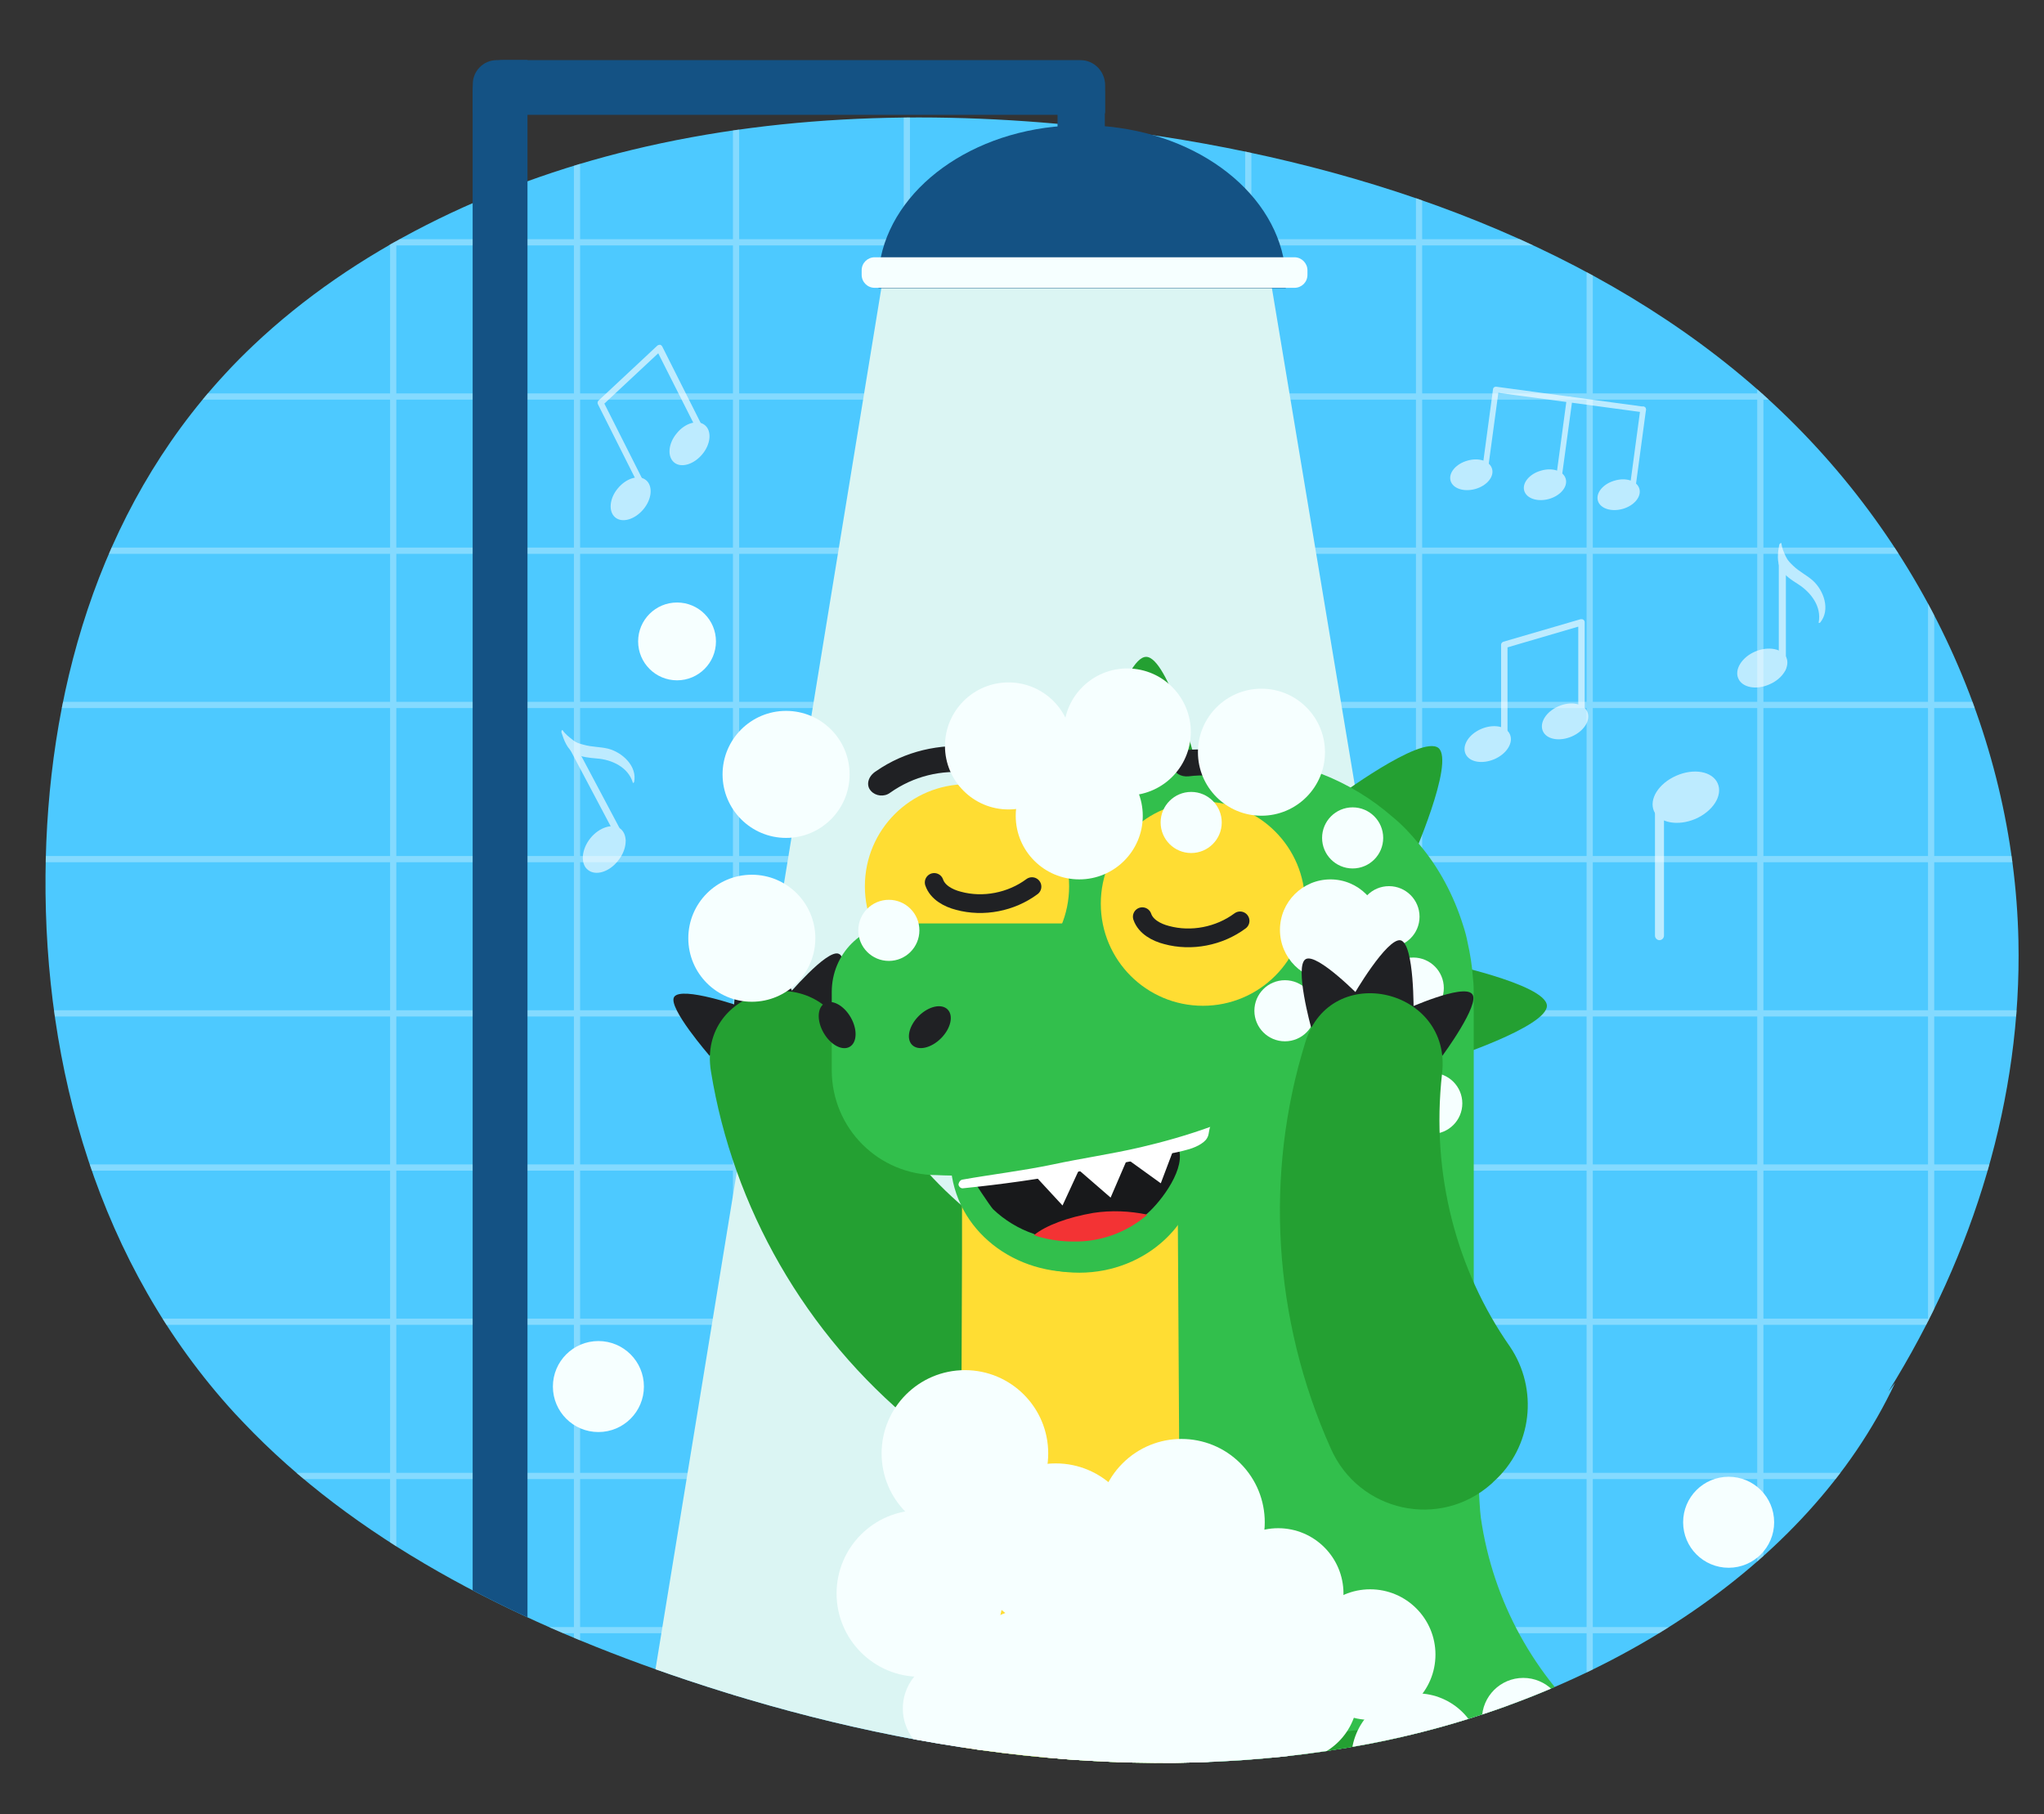 <?xml version="1.0" encoding="utf-8"?>
<!-- Generator: Adobe Illustrator 25.4.1, SVG Export Plug-In . SVG Version: 6.00 Build 0)  -->
<svg version="1.1" id="Layer_1" xmlns="http://www.w3.org/2000/svg" xmlns:xlink="http://www.w3.org/1999/xlink" x="0px" y="0px"
	 viewBox="0 0 1271 1128.2" style="enable-background:new 0 0 1271 1128.2;" xml:space="preserve">
<rect x="0" y="0" width="1271" height="1128.2" fill="#333333" stroke="none"/>
<style type="text/css">
	.st0{fill:#4DC9FF;}
	.st1{opacity:0.5;}
	.st2{clip-path:url(#SVGID_00000142862195343972811180000006443765886549413006_);}
	.st3{fill:none;stroke:#BBECFF;stroke-width:3.855;stroke-miterlimit:10;}
	.st4{opacity:0.63;}
	.st5{fill:#FFFFFF;}
	.st6{clip-path:url(#SVGID_00000096055097952792982050000006591566003396409767_);}
	.st7{fill:#4F35D3;}
	.st8{fill:#DBF5F3;}
	.st9{fill:#202124;}
	.st10{fill:#24A032;}
	.st11{fill:#32BF4C;}
	.st12{fill:#FFDD33;}
	.st13{fill:#18191B;}
	.st14{fill:#F33334;}
	.st15{fill:none;stroke:#202124;stroke-width:11.656;stroke-linecap:round;stroke-linejoin:round;stroke-miterlimit:10;}
	.st16{fill:#145284;}
	.st17{fill:#F6FFFF;}
	.st18{fill:#477AAD;}
</style>
<path class="st0" d="M427,1044.8c-101.2-33.8-198.7-82.3-269.3-153.6c-3.9-4-7.9-8.1-11.7-12.2C60.8,786,27.4,663.3,28.3,544.4
	C29.1,433.3,60,318.7,140.2,232.3c5.5-6,11.4-11.9,17.4-17.6C220,155.6,303.9,114.7,393,93.2C490.6,69.6,594.3,68.4,694.6,81
	c145.2,18.3,289,67.4,393.6,157.2c105,90.2,164.1,218.3,166.9,346.7c2.1,97.5-27.4,194.7-80.9,280.6l4.2-5.5
	c-54.5,116.3-185.9,197.3-326.9,224.4C710.4,1111.5,561.7,1089.9,427,1044.8z"/>
<g class="st1">
	<g>
		<defs>
			<path id="SVGID_1_" d="M427,1044.8c-101.2-33.8-198.7-82.3-269.3-153.6c-3.9-4-7.9-8.1-11.7-12.2C60.8,786,27.4,663.3,28.3,544.4
				C29.1,433.3,60,318.7,140.2,232.3c5.5-6,11.4-11.9,17.4-17.6C220,155.6,303.9,114.7,393,93.2C490.6,69.6,594.3,68.4,694.6,81
				c145.2,18.3,289,67.4,393.6,157.2c105,90.2,164.1,218.3,166.9,346.7c2.1,97.5-27.4,194.7-80.9,280.6l4.2-5.5
				c-54.5,116.3-185.9,197.3-326.9,224.4C710.4,1111.5,561.7,1089.9,427,1044.8z"/>
		</defs>
		<clipPath id="SVGID_00000052074065449836770970000015323206540156522652_">
			<use xlink:href="#SVGID_1_"  style="overflow:visible;"/>
		</clipPath>
		<g style="clip-path:url(#SVGID_00000052074065449836770970000015323206540156522652_);">
			<line class="st3" x1="244.5" y1="130.5" x2="244.5" y2="1005"/>
			<line class="st3" x1="358.8" y1="56" x2="358.8" y2="1079.4"/>
			<line class="st3" x1="457.7" y1="-6.4" x2="457.7" y2="1141.8"/>
			<line class="st3" x1="563.9" y1="-6.4" x2="563.9" y2="1141.8"/>
			<line class="st3" x1="670.1" y1="-6.4" x2="670.1" y2="1141.8"/>
			<line class="st3" x1="776.2" y1="-6.4" x2="776.2" y2="1141.8"/>
			<line class="st3" x1="882.4" y1="-6.4" x2="882.4" y2="1141.8"/>
			<line class="st3" x1="988.5" y1="-6.4" x2="988.5" y2="1141.8"/>
			<line class="st3" x1="1094.6" y1="-6.4" x2="1094.6" y2="1141.8"/>
			<line class="st3" x1="1200.8" y1="-6.4" x2="1200.8" y2="1141.8"/>
			<line class="st3" x1="1335" y1="150.7" x2="8.2" y2="150.7"/>
			<line class="st3" x1="1335" y1="246.6" x2="8.2" y2="246.6"/>
			<line class="st3" x1="1335" y1="342.5" x2="8.2" y2="342.5"/>
			<line class="st3" x1="1335" y1="438.4" x2="8.2" y2="438.4"/>
			<line class="st3" x1="1335" y1="534.3" x2="8.2" y2="534.3"/>
			<line class="st3" x1="1335" y1="630.2" x2="8.2" y2="630.2"/>
			<line class="st3" x1="1335" y1="726.1" x2="8.2" y2="726.1"/>
			<line class="st3" x1="1335" y1="822" x2="8.2" y2="822"/>
			<line class="st3" x1="1335" y1="917.9" x2="8.2" y2="917.9"/>
			<line class="st3" x1="1335" y1="1013.8" x2="8.2" y2="1013.8"/>
		</g>
	</g>
</g>
<g class="st4">
	<g>
		<path class="st5" d="M1028.5,504.5c-3.3-7.5,2.9-17.3,13.9-22.1c10.9-4.8,22.4-2.7,25.7,4.8c3.3,7.5-2.9,17.3-13.9,22.1
			C1043.3,513.9,1031.8,511.8,1028.5,504.5z"/>
	</g>
	<path class="st5" d="M1031.9,584.7c-1.5,0-2.8-1.3-2.8-2.8v-86.4c0-1.5,1.3-2.8,2.8-2.8s2.8,1.3,2.8,2.8v86.4
		C1034.7,583.4,1033.4,584.7,1031.9,584.7z"/>
</g>
<g class="st4">
	<g>
		<path class="st5" d="M938.9,456.7c2.3,5.2-2,12.1-9.6,15.4s-15.7,1.9-18-3.3s2-12.1,9.6-15.4C928.7,450,936.7,451.6,938.9,456.7z"
			/>
	</g>
	<path class="st5" d="M935.4,463.4c-1.1,0-2-0.9-2-2V401c0-0.9,0.6-1.6,1.4-1.9l48-14c0.6-0.1,1.3,0,1.8,0.3c0.5,0.4,0.8,1,0.8,1.6
		v60.4c0,1.1-0.9,2-2,2s-2-0.9-2-2v-57.7l-44,12.9v58.8C937.4,462.6,936.5,463.4,935.4,463.4z"/>
	<g>
		<path class="st5" d="M987,442.6c2.3,5.2-2,12.1-9.6,15.4s-15.7,1.9-18-3.3s2-12.1,9.6-15.4C976.6,435.9,984.7,437.4,987,442.6z"/>
	</g>
</g>
<g class="st4">
	<g>
		<path class="st5" d="M401.7,298.6c4.4,3.6,3.7,11.8-1.6,18.1c-5.3,6.4-13.2,8.7-17.5,5.1c-4.4-3.6-3.7-11.8,1.6-18.1
			C389.5,297.3,397.3,295,401.7,298.6z"/>
	</g>
	<path class="st5" d="M401.6,306.2c-1,0.5-2.2,0.1-2.7-0.9l-27.1-53.9c-0.4-0.8-0.2-1.8,0.4-2.3l36.5-34.1c0.5-0.4,1.1-0.6,1.7-0.6
		c0.6,0.1,1.1,0.6,1.4,1.1l27.1,53.9c0.5,1,0.1,2.2-0.9,2.7s-2.2,0.1-2.7-0.9l-26-51.5L375.8,251l26.5,52.6
		C403,304.5,402.6,305.7,401.6,306.2z"/>
	<g>
		<path class="st5" d="M438.3,264.4c4.4,3.6,3.7,11.8-1.6,18.1c-5.3,6.4-13.2,8.7-17.5,5.1c-4.4-3.6-3.7-11.8,1.6-18.1
			C426,263,433.9,260.8,438.3,264.4z"/>
	</g>
</g>
<g class="st4">
	<path class="st5" d="M1108.3,417.9c-1.1,0-2.2-1-2.2-2.2v-65.4c0-1.1,1-2.2,2.2-2.2c1.1,0,2.2,1,2.2,2.2v65.3
		C1110.5,416.9,1109.4,417.9,1108.3,417.9z"/>
	<g>
		<path class="st5" d="M1110.8,408.9c2.4,5.6-2.3,13.2-10.5,16.7c-8.2,3.7-17,2-19.4-3.7c-2.5-5.6,2.3-13.2,10.5-16.7
			C1099.6,401.7,1108.4,403.4,1110.8,408.9z"/>
	</g>
	<path class="st5" d="M1127.3,361.1c-3.8-3.4-8.5-5.6-12.1-9.1c-2-1.9-3.5-3.3-4.7-5.8c-1.3-2.8-2.4-5.2-2.8-8.2
		c-0.1-0.9-1.1,0.3-1.3,0.6c-0.9,4.8-1.8,11.1,1.1,15.6c2.5,3.9,6.8,6.7,10.6,9.1c8,5.1,14.7,13.9,12.8,23.8
		c-0.1,0.6,0.6,0.3,0.9,0.1C1138.4,379.2,1134,367.2,1127.3,361.1z"/>
</g>
<g class="st4">
	<path class="st5" d="M387.9,524.7c-1,0.5-2.4,0.1-2.9-0.9L354.4,466c-0.5-1-0.1-2.4,0.9-2.9s2.4-0.1,2.9,0.9l30.6,57.7
		C389.3,522.8,388.9,524.1,387.9,524.7z"/>
	<g>
		<path class="st5" d="M385.9,515.5c4.7,3.8,4.1,12.7-1.5,19.7c-5.5,7.1-14,9.7-18.8,5.8c-4.8-3.7-4.1-12.7,1.5-19.7
			C372.7,514.4,381.2,511.8,385.9,515.5z"/>
	</g>
	<path class="st5" d="M378.1,465.6c-5-1.2-10.1-1-15-2.4c-2.7-0.7-4.7-1.2-6.9-3c-2.4-1.9-4.6-3.5-6.3-6c-0.5-0.7-0.9,0.8-0.8,1.2
		c1.5,4.7,3.6,10.7,8.3,13.2c4.1,2.3,9.2,2.7,13.7,3.1c9.4,0.7,19.5,5.4,22.4,15c0.2,0.6,0.7-0.1,0.8-0.3
		C396.4,476.4,386.8,467.8,378.1,465.6z"/>
</g>
<g class="st4">
	<g>
		<g>
			<path class="st5" d="M927.8,291.6c1.4,4.9-3.3,10.5-10.4,12.5c-7.2,2-14-0.3-15.4-5.1c-1.4-4.9,3.3-10.5,10.4-12.5
				C919.4,284.4,926.4,286.6,927.8,291.6z"/>
		</g>
		<path class="st5" d="M922.7,297.5c-1-0.1-1.6-1-1.5-2l7.2-53.5c0.1-1,1-1.6,2-1.5l91.6,12.4c1,0.1,1.6,1,1.5,2s-1,1.6-2,1.5
			l-89.8-12.1l-7,51.7C924.5,296.9,923.6,297.6,922.7,297.5z"/>
	</g>
	<g>
		<path class="st5" d="M968.5,303.7c-1-0.1-1.6-1-1.5-2l7.2-53.5c0.1-1,1-1.6,2-1.5c1,0.1,1.6,1,1.5,2l-7.3,53.5
			C970.3,303.1,969.4,303.8,968.5,303.7z"/>
		<g>
			<path class="st5" d="M973.6,297.8c1.4,4.9-3.3,10.5-10.4,12.5c-7.2,2-14-0.3-15.4-5.1c-1.4-4.9,3.3-10.5,10.4-12.5
				C965.2,290.6,972.2,292.8,973.6,297.8z"/>
		</g>
	</g>
	<g>
		<g>
			<path class="st5" d="M1019.4,304c1.4,4.9-3.3,10.5-10.4,12.5c-7.2,2-14-0.3-15.4-5.1c-1.4-4.9,3.3-10.5,10.4-12.5
				C1011,296.8,1018,299,1019.4,304z"/>
		</g>
		<path class="st5" d="M1014.3,309.9c-1-0.1-1.6-1-1.5-2l7.2-53.5c0.1-1,1-1.6,2-1.5c1,0.1,1.6,1,1.5,2l-7.2,53.5
			C1016.1,309.3,1015.2,310,1014.3,309.9z"/>
	</g>
</g>
<g>
	<defs>
		<path id="SVGID_00000164483119599266235570000014029034520801807798_" d="M427,1044.8c-101.2-33.8-198.7-82.3-269.3-153.6
			c-3.9-4-7.9-8.1-11.7-12.2C60.8,786,27.4,663.3,28.3,544.4c0.4-50.9,7-101.8,21.5-150.6c14.6-48.9,41.2-84.1,64.9-126.8
			c23.3-42,34.1-90.9,58.4-133.2c23.5-41,53.5-78.7,92.8-105.7c57.3-39.3,129.4-52.4,198.9-49.6s137.4,20.5,204.6,38
			c26.6,6.9,54.8,14.7,73.5,34.9c19.9,21.3,32.1,40,60.9,49.8c33.2,11.2,67.4,18.3,100.3,30.8c66.5,25.3,129.9,59.9,184,106.3
			c105,90.2,164.1,218.3,166.9,346.7c2.1,97.5-27.4,194.7-80.9,280.6l4.2-5.5c-54.5,116.3-185.9,197.3-326.9,224.4
			C710.4,1111.5,561.7,1089.9,427,1044.8z"/>
	</defs>
	<clipPath id="SVGID_00000056414805700542434920000014518812316433580203_">
		<use xlink:href="#SVGID_00000164483119599266235570000014029034520801807798_"  style="overflow:visible;"/>
	</clipPath>
	<g style="clip-path:url(#SVGID_00000056414805700542434920000014518812316433580203_);">
		<path class="st7" d="M1219.1,1494.4c-6.5,5.5-13.2,11.1-19.8,16.4c-151.1,119.8-350.5,166.7-543.7,165.4
			c-180.5-1.1-366.8-44.5-507.2-157.3c-9.8-7.8-19.3-16.1-28.6-24.5L1219.1,1494.4L1219.1,1494.4z"/>
		<rect x="289.4" y="1443.7" class="st8" width="785.5" height="109.2"/>
		<polygon class="st8" points="549.6,169.6 343.8,1428.3 999.2,1428.3 789.3,169.6 		"/>
		<g>
			<g id="hand_back_1_">
				<g>
					<path class="st9" d="M521.6,593.2c7.5,2.9,0.5,42.6,0.5,42.6l-33.3-15.6C488.8,620.3,514.3,589.8,521.6,593.2z"/>
				</g>
				<g>
					<path class="st9" d="M467.5,583.5c8.8-1.8,27.1,36.9,27.1,36.9l-38.4,7.5C456.3,627.7,458.7,585.1,467.5,583.5z"/>
				</g>
				<g>
					<path class="st9" d="M419.2,620c4.6-7,42.3,6.3,42.3,6.3l-20.2,30.4C441.3,656.6,415,626.5,419.2,620z"/>
				</g>
				<g>
					<path class="st10" d="M640.1,779c-50.1-27.5-91.7-73.5-113.3-133.1c-17.9-50.1-93.4-32.3-84.7,20.5
						c13.7,84.3,58.3,163,126.8,219.2c33.2,27.6,82.9,15,99.3-25c0.2-0.5,0.3-1,0.7-1.5C680.7,828.8,668.2,794.7,640.1,779z"/>
				</g>
			</g>
			<g>
				<path class="st10" d="M743.4,473.3h-60.9c0,0,16.7-64.8,30.2-64.8S743.4,473.3,743.4,473.3z"/>
			</g>
			<g>
				<path class="st10" d="M877.8,535l-47.5-38.4c0,0,53.5-40,64.2-31.4C904.8,474.1,877.8,535,877.8,535z"/>
			</g>
			<g>
				<path class="st10" d="M898.8,659.2l-3.2-60.9c0,0,65.3,13.5,66.3,27C962.5,638.7,898.8,659.2,898.8,659.2z"/>
			</g>
			<g>
				<path class="st10" d="M1017.6,1097.9l-49.1-35.6c0,0,51.8-42.1,62.6-34.6C1042,1035.9,1017.6,1097.9,1017.6,1097.9z"/>
			</g>
			<g>
				<path class="st10" d="M1091.5,1143.3l-57.7-19.5c0,0,36.7-55.6,49.7-51.2C1095.9,1077,1091.5,1143.3,1091.5,1143.3z"/>
			</g>
			<g>
				<g>
					<path class="st10" d="M719.7,1394.7H607.4v-255.1c0-35.1,28.6-63.7,63.7-63.7l0,0c35.1,0,63.7,28.6,63.7,63.7v240.7
						C734.3,1388.3,727.8,1394.7,719.7,1394.7z"/>
				</g>
				<g>
					<path class="st9" d="M582.6,1355.8c13-20,35.6-33.5,60.9-33.5c40,0,72.8,32.3,72.8,72.8H571.2
						C571.3,1380.2,575.1,1367.2,582.6,1355.8z"/>
				</g>
			</g>
			<g>
				<path class="st11" d="M1145,1157.9c-59.3,37.2-116.5,60.5-168.8,73.9c0,0,0,0-0.5,0c-3.3,1.1-7,1.6-10.2,2.8
					c-68.4,16.1-138.6,17.7-207.8,6.5c-40-6.5-81.1-17.9-110.7-45.3c-25.2-23.4-33-56.2-39.3-89.9c-6.8-36.9-0.8-73.1,0-110.2
					c0.5-21-8.3-43.9-7.6-64.7c1.5-49.6,2.9-99,4.6-148.5c0-1.5-0.3-3.7,0.2-5l1.1-2.9l-1.8-28.4l-1.1-17.6c0,0-8.6-208,10.7-226.9
					c9.8-9.1,21.1-16.7,34-22.1c3.2-1.1,6.5-2.8,9.8-3.3c6.5-2.1,13.5-3.3,20.5-4.4c3.7-0.5,7-0.5,10.7-0.5h80
					c37.2,0,71.2,14,97.2,36.7c6,4.9,11.4,10.7,16.3,16.7c12.4,14.6,21.6,31.9,27.5,50.7c1.1,3.3,2.1,7,2.8,10.7
					c1.6,7,2.8,14.6,3.3,22.1c0.5,3.7,0.5,7.5,0.5,11.4V798c0,16.7,2.1,129,4.4,145.8c15.1,105.3,105.1,185.6,214.8,185.6h0.5
					C1152,1129.3,1157.8,1149.1,1145,1157.9z"/>
			</g>
			<g>
				<g>
					<path class="st12" d="M601.3,607c-30.7,0-55.3-25-55.3-55.3s25-55.3,55.3-55.3s55.3,25,55.3,55.3S632,607,601.3,607z"/>
				</g>
				<g>
					<path class="st12" d="M601.3,504.5c26.2,0,46.8,21.1,46.8,46.8c0,25.7-21.1,46.8-46.8,46.8c-26.2,0-46.8-21.1-46.8-46.8
						C554.4,525.6,575.1,504.5,601.3,504.5 M601.3,487.7c-35.1,0-63.5,28.4-63.5,63.5s28.4,63.5,63.5,63.5s63.5-28.4,63.5-63.5
						S636.4,487.7,601.3,487.7L601.3,487.7z"/>
				</g>
			</g>
			<g>
				<g>
					<path class="st12" d="M748,617.7c-30.7,0-55.3-25-55.3-55.3c0-30.1,25-55.3,55.3-55.3c30.1,0,55.3,25,55.3,55.3
						C803.1,592.6,778.5,617.7,748,617.7z"/>
				</g>
				<g>
					<path class="st12" d="M748,515.2c26.2,0,46.8,21.1,46.8,46.8c0,25.7-21.1,46.8-46.8,46.8c-26.2,0-46.8-21.1-46.8-46.8
						C701.2,536.3,721.7,515.2,748,515.2 M748,498.5c-35.1,0-63.5,28.4-63.5,63.5c0,35.1,28.4,63.5,63.5,63.5
						c35.1,0,63.5-28.4,63.5-63.5C811.5,526.9,783.1,498.5,748,498.5L748,498.5z"/>
				</g>
			</g>
			<g id="nose_1_">
				<path class="st11" d="M736.9,706.6c-56.7,14.6-111.2,26.5-154.4,24.2c-36.2,0-65.3-29.1-65.3-65.3v-48.6
					c0-23.7,18.9-42.6,42.6-42.6h123C683,574.5,736.9,706.6,736.9,706.6z"/>
			</g>
			<g>
				<path class="st12" d="M846,1214.5c-19.5-6-37.7-14.6-54-27c0,0,0,0-0.5-0.5c-35.6-28.6-58.3-72.8-58.3-122c0-1.6,0-3.3,0-4.9
					V894l-1.1-185.6c-37.2,14-82.6,22.1-133.9,23.2v33v14.6l-0.5,129.5c0.2,26.7,0.2,53.5,0.3,80.1c0.2,39.2-2.6,78.7,3.1,117.7
					c5.2,36.4,24.4,71.2,52.8,94.6c28.3,23.2,65,33.8,100.6,39.8c71.8,12.4,151.3,12.4,221.5-8.9c0,0,0,0,0.5,0
					C916.7,1231.2,871.3,1221.6,846,1214.5z"/>
			</g>
			<g>
				
					<ellipse transform="matrix(0.986 -0.167 0.167 0.986 -110.493 121.743)" class="st11" cx="669.5" cy="718.7" rx="78.8" ry="72.3"/>
				<g>
					
						<ellipse transform="matrix(1 -2.021770e-03 2.021770e-03 1 -1.458 1.358)" class="st11" cx="671.1" cy="721.6" rx="75.1" ry="69.9"/>
					<path class="st13" d="M732.4,713.1c6,12.7-10.4,34.1-19,41.6c-12.7,11.1-29.3,17.1-46.3,16.7c-7.6,0-15-1.1-22.1-3.2
						c-0.6-0.5-1.5-0.3-2.1-0.8c-9.4-3.2-18.2-8.5-25.4-15.4c-1.6-1.6-13.3-19.2-12.8-19.2c43.7,0.3,85.6-7.6,127.4-20.3
						C732.2,712.6,732.4,713,732.4,713.1z"/>
					<polygon class="st5" points="669.5,726.5 701.5,719.5 690.6,744.8 					"/>
					<polygon class="st5" points="642.4,729.9 672.1,725 660.7,749.7 					"/>
					<polygon class="st5" points="699.9,720.1 729.1,716.6 721.8,735.9 					"/>
					<path class="st14" d="M713.5,755.4c-12.8,11.1-29.3,17.1-46.3,16.7c-7.6,0-15-1.1-22.1-3.2c-0.7-0.5-1.5-0.3-2.1-0.8
						c7.3-6,21.1-11.1,36.9-13.8C691,752.6,702.5,753.1,713.5,755.4z"/>
					<path class="st5" d="M598.5,733.6c18.7-3.3,37.5-5.5,56.1-9.4c18.2-3.9,36.6-6.5,54.6-10.7c14.6-3.4,29.3-7.6,43.4-12.7
						c-0.5,0.2-1,4.7-1.3,5.4c-0.8,2.3-2.1,3.6-4.2,5c-4.6,3.1-10.1,4.2-15.3,5.4c-20.6,4.2-41.4,8-62.1,12.2
						c-23.2,4.5-47.3,7.8-70.9,10.2c-1.3,0.2-2.6-1-2.8-2.3C596.2,735.1,597.2,733.8,598.5,733.6z"/>
				</g>
			</g>
			<g id="nostril_1_">
				<g>
					<ellipse transform="matrix(0.866 -0.5 0.5 0.866 -249.028 345.729)" class="st9" cx="520.6" cy="637.5" rx="9.7" ry="15.6"/>
				</g>
				<g>
					
						<ellipse transform="matrix(0.707 -0.707 0.707 0.707 -282.29 596.034)" class="st9" cx="578.3" cy="638.8" rx="15.6" ry="9.8"/>
				</g>
			</g>
			<g>
				<g>
					<path class="st10" d="M896.7,1394.7H784.4v-255.1c0-35.1,28.6-63.7,63.7-63.7l0,0c35.1,0,63.7,28.6,63.7,63.7v240.7
						C911.3,1388.3,904.8,1394.7,896.7,1394.7z"/>
				</g>
				<g>
					<path class="st9" d="M759.7,1355.8c13-20,35.6-33.5,60.9-33.5c40,0,72.8,32.3,72.8,72.8H748.3
						C747.8,1380.2,752.1,1367.2,759.7,1355.8z"/>
				</g>
			</g>
			<g id="brow_back_1_">
				<path class="st9" d="M603.2,480.6c-17.9-2.1-35.1,2.1-49.7,12.4c-3.7,2.8-9.1,2.1-11.9-1.1l0,0c-3.2-3.3-2.1-9.1,3.3-12.4
					c17.9-12.4,39.3-17.2,60.9-15.1c6,0.5,9.8,5.4,8.6,9.8l0,0C612.3,478.5,607.4,481.1,603.2,480.6z"/>
			</g>
			<g id="brow_front_1_">
				<path class="st9" d="M788.8,495.2c-14.6-10.2-32.3-14.6-49.7-12.4c-4.9,0.5-9.1-2.1-10.2-6.5l0,0c-1.1-4.4,2.8-9.1,8.6-9.8
					c21.6-2.1,43.2,3.3,60.9,15.1c4.9,3.3,6,9.1,2.8,12.4l0,0C797.9,497.3,792.5,497.8,788.8,495.2z"/>
			</g>
			<path class="st15" d="M580.9,548.8c2.1,6.2,8.8,9.8,15.1,11.4c15.4,4.2,32.8,0.8,45.7-8.8"/>
			<path class="st15" d="M710.3,570.1c2.1,6.2,8.8,9.8,15.1,11.4c15.4,4.2,32.8,0.8,45.7-8.8"/>
		</g>
		<path class="st16" d="M327.9,1428.5h-34V56.6c0-10.7,8.6-19.3,19.3-19.3h14.8v1391.2H327.9z"/>
		<path class="st16" d="M687.2,53.1v16.7c0,1-0.8,1.6-1.6,1.6h-390c-1,0-1.6-0.8-1.6-1.6V52.2c0-8.1,6.7-14.8,14.8-14.8h362.9
			C680.2,37.3,687.2,44.3,687.2,53.1z"/>
		<path class="st16" d="M799.7,175.9c0,1.1,0,2.1-0.2,3.3H546.3c0-1.1-0.2-2.1-0.2-3.3c0-5.4,0.7-10.7,1.6-15.9
			c9.9-46.6,62.1-82.1,125.1-82.1S788.1,113.5,798,160C799.2,165.2,799.7,170.5,799.7,175.9z"/>
		<path class="st17" d="M813,168.1v2.8c0,4.6-3.6,8.1-8.1,8.1h-261c-4.5,0-8.1-3.6-8.1-8.1v-2.8c0-4.6,3.7-8.1,8.1-8.1h261
			C809.4,160,813,163.7,813,168.1z"/>
		<rect x="657.6" y="56.6" class="st16" width="29.4" height="47.5"/>
		<circle class="st17" cx="421" cy="398.9" r="24.2"/>
		<circle class="st17" cx="560.8" cy="1537.3" r="39"/>
		<circle class="st17" cx="327.9" cy="1156.3" r="37.9"/>
		<circle class="st17" cx="372.1" cy="862.3" r="28.3"/>
		<circle class="st17" cx="1074.9" cy="946.7" r="28.3"/>
		<circle class="st17" cx="1133.1" cy="1308.5" r="28.3"/>
		<circle class="st17" cx="520.6" cy="1372.2" r="31.7"/>
		<circle class="st17" cx="556.1" cy="1348.5" r="35.4"/>
		<circle class="st17" cx="607.4" cy="1394.7" r="35.4"/>
		<circle class="st17" cx="762.3" cy="1394.7" r="35.4"/>
		<circle class="st17" cx="687.2" cy="1372.2" r="35.4"/>
		<circle class="st17" cx="600" cy="903.9" r="51.8"/>
		<circle class="st17" cx="627.1" cy="463.9" r="39.5"/>
		<circle class="st17" cx="488.8" cy="481.6" r="39.5"/>
		
			<ellipse transform="matrix(0.16 -0.987 0.987 0.16 139.502 1074.459)" class="st17" cx="701.2" cy="455.2" rx="39.5" ry="39.5"/>
		<circle class="st17" cx="671.1" cy="507.4" r="39.5"/>
		<circle class="st17" cx="467.5" cy="583.5" r="39.5"/>
		<circle class="st17" cx="784.4" cy="467.8" r="39.5"/>
		<circle class="st17" cx="827.3" cy="578.3" r="31.4"/>
		<circle class="st17" cx="799" cy="628.6" r="19"/>
		<circle class="st17" cx="890.3" cy="686.2" r="19"/>
		<circle class="st17" cx="878.8" cy="614.5" r="19"/>
		<circle class="st17" cx="841.1" cy="521.1" r="19"/>
		<circle class="st17" cx="740.7" cy="511.5" r="19"/>
		<circle class="st17" cx="552.7" cy="578.6" r="19"/>
		<circle class="st17" cx="863.7" cy="570.1" r="19"/>
		<circle class="st17" cx="846.8" cy="601.3" r="24.5"/>
		<circle class="st17" cx="642.9" cy="1051.8" r="51.8"/>
		
			<ellipse transform="matrix(0.707 -0.707 0.707 0.707 -593.654 877.401)" class="st17" cx="762.3" cy="1155.3" rx="51.8" ry="51.8"/>
		<circle class="st17" cx="706.2" cy="1029" r="80.9"/>
		
			<ellipse transform="matrix(0.707 -0.707 0.707 0.707 -454.159 796.869)" class="st17" cx="734.8" cy="946.7" rx="51.8" ry="51.8"/>
		<circle class="st17" cx="572" cy="991" r="51.8"/>
		<circle class="st17" cx="656.5" cy="961.9" r="51.8"/>
		<circle class="st17" cx="592.6" cy="1062.5" r="31.2"/>
		<circle class="st17" cx="622.2" cy="1150.1" r="31.2"/>
		<circle class="st17" cx="671.8" cy="1128.2" r="40.6"/>
		<circle class="st17" cx="722.6" cy="1124.6" r="40.6"/>
		<circle class="st17" cx="684.5" cy="1196.9" r="40.6"/>
		<circle class="st17" cx="852" cy="1029" r="40.6"/>
		<circle class="st17" cx="794.8" cy="991" r="40.6"/>
		<circle class="st17" cx="763.1" cy="1103.5" r="40.6"/>
		<circle class="st17" cx="803.7" cy="1054.4" r="40.6"/>
		<circle class="st17" cx="880.9" cy="1093.7" r="40.6"/>
		<circle class="st17" cx="947.2" cy="1069.2" r="25.7"/>
		<circle class="st17" cx="848.1" cy="1175.8" r="25.7"/>
		<path class="st18" d="M1078.5,1461.6H287.9c-14.5,0-26.2-11.7-26.2-26.2v-14c0-14.5,11.7-26.2,26.2-26.2h790.6
			c14.5,0,26.2,11.7,26.2,26.2v14C1104.8,1449.9,1093,1461.6,1078.5,1461.6z"/>
		<g id="hand_front_1_">
			<g>
				<path class="st9" d="M915.4,618.2c5.4,6-18.5,38.4-18.5,38.4l-22.9-28.8C873.9,627.8,910,611.4,915.4,618.2z"/>
			</g>
			<g>
				<path class="st9" d="M871,584.8c8.6,2.4,8,45.2,8,45.2l-37.7-10.4C841.1,619.5,862.6,582.8,871,584.8z"/>
			</g>
			<g>
				<path class="st9" d="M811.9,596.5c7.2-4.2,34.9,24.4,34.9,24.4L815.3,639C815.3,639.2,804.7,600.7,811.9,596.5z"/>
			</g>
			<g>
				<path class="st10" d="M938.8,837.3c-32.7-46.8-49.2-106.6-42.1-169.7c6.3-52.8-69.2-70.5-85-19.5
					c-25.4,81.6-20.3,172.1,15.8,252.7c17.4,39.5,67.9,50.7,100.1,21.8c0.3-0.3,0.8-0.7,1.1-1.1
					C952.9,899.9,956.8,863.8,938.8,837.3z"/>
			</g>
		</g>
	</g>
</g>
</svg>
